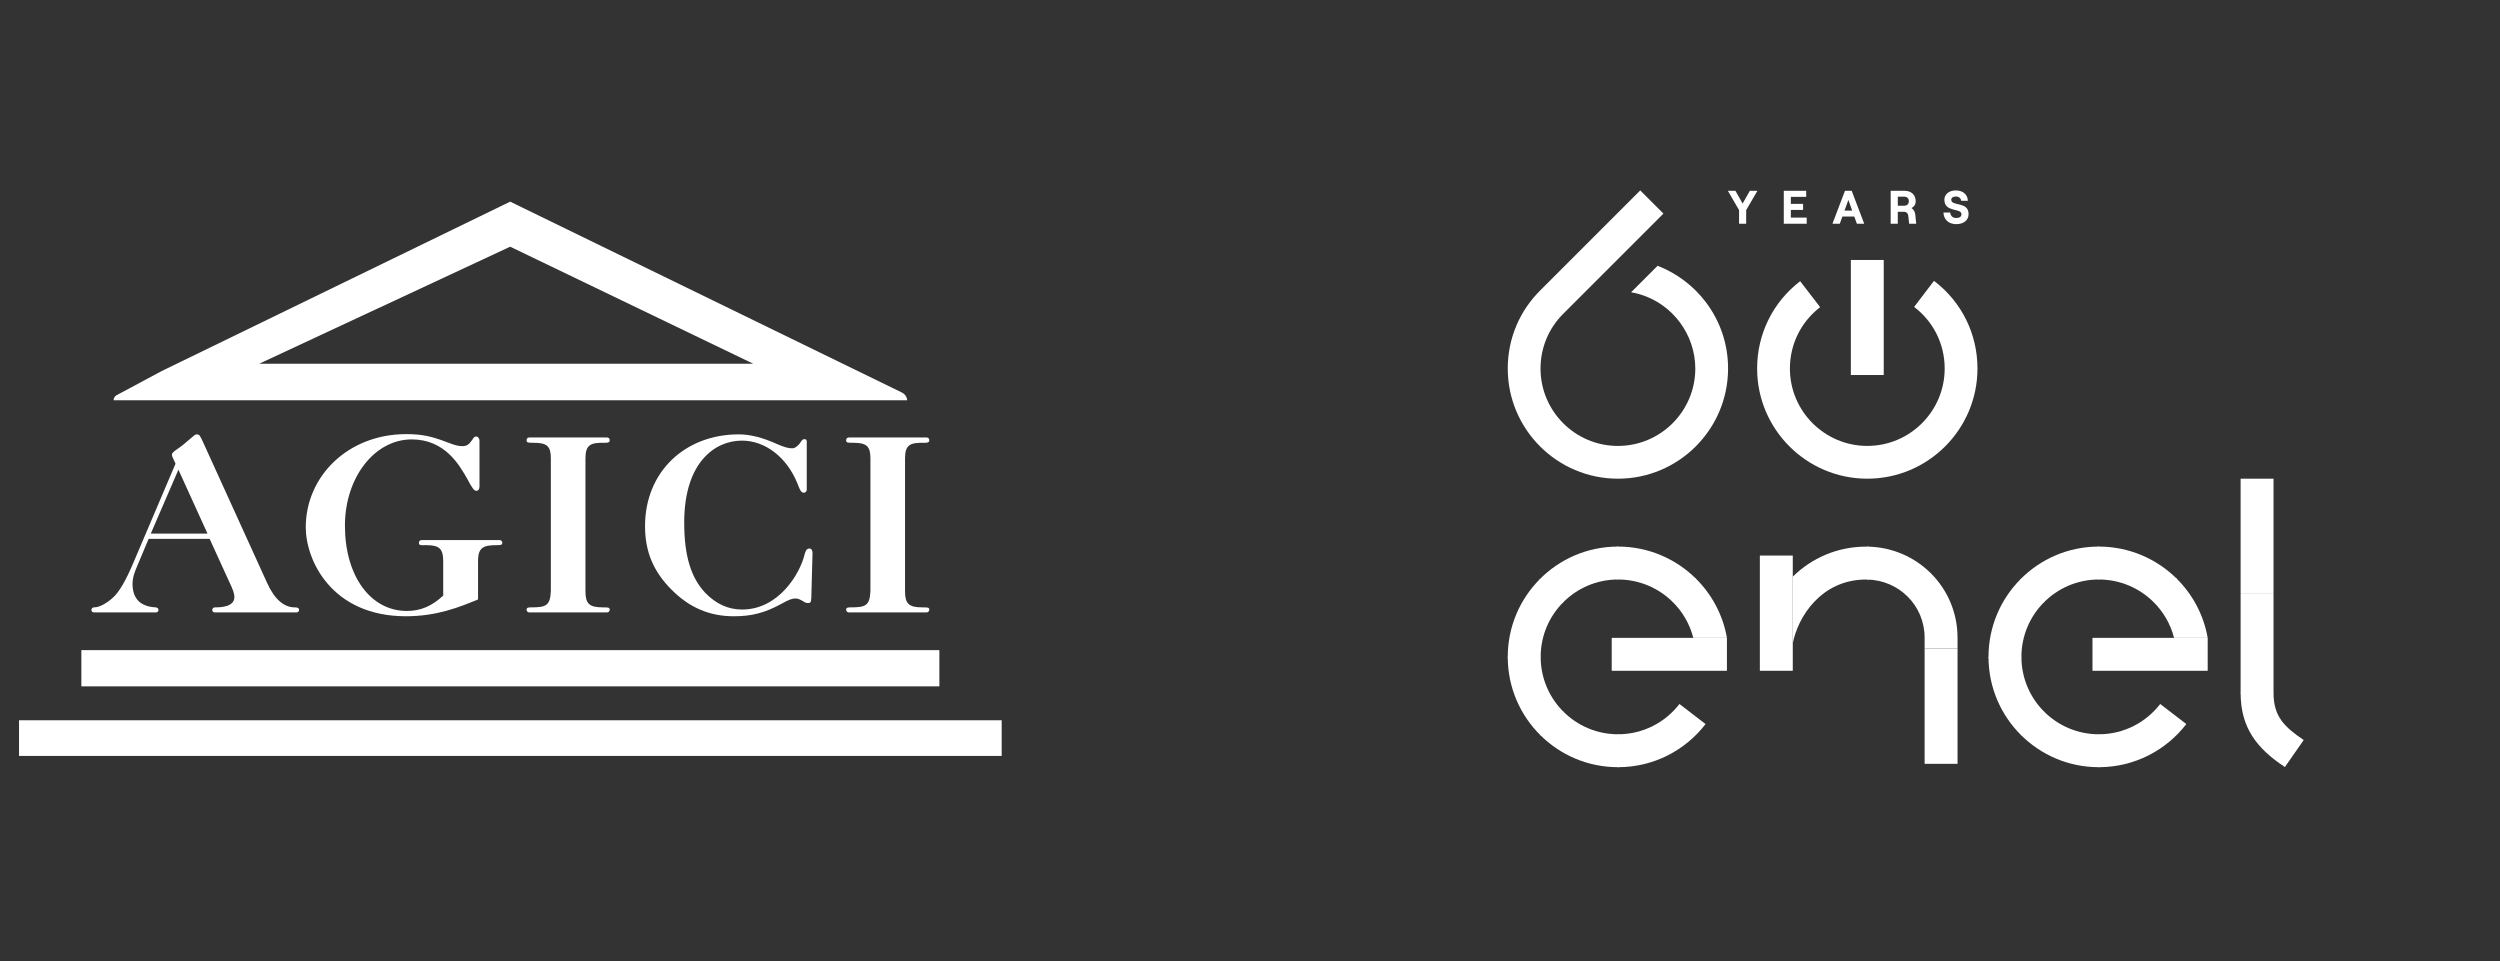 <?xml version="1.0" encoding="utf-8"?>
<!-- Generator: Adobe Illustrator 26.5.0, SVG Export Plug-In . SVG Version: 6.00 Build 0)  -->
<svg version="1.1" id="Livello_1" xmlns="http://www.w3.org/2000/svg" xmlns:xlink="http://www.w3.org/1999/xlink" x="0px" y="0px"
	 viewBox="0 0 156.067 60" style="enable-background:new 0 0 156.067 60;" xml:space="preserve">
<rect x="0" y="0" width="156.067" height="60" fill="#333333" stroke="none"/>
<style type="text/css">
	.st0{display:none;}
	.st1{display:inline;}
	.st2{fill:#FFFFFF;}
</style>
<g id="sfondo" class="st0">
	<rect y="0" class="st1" width="120" height="60"/>
</g>
<g>
	<g>
		<g>
			<path class="st2" d="M108.564,13.968v-0.852l-0.7-1.205h0.473l0.45,0.794l0.45-0.794h0.473l-0.702,1.205v0.852
				H108.564z"/>
			<path class="st2" d="M111.356,13.968v-2.057h1.399v0.379h-0.958v0.435h0.764v0.382h-0.764v0.479h0.99v0.382H111.356z
				"/>
			<path class="st2" d="M115.92,13.968l-0.162-0.45h-0.744l-0.162,0.45h-0.459l0.782-2.057h0.42l0.782,2.057
				H115.92z M115.147,13.148h0.479l-0.238-0.667L115.147,13.148z"/>
			<path class="st2" d="M119.623,13.968h-0.441l-0.056-0.508c-0.015-0.141-0.115-0.238-0.253-0.238h-0.4v0.747
				h-0.444v-2.057h0.867c0.438,0,0.694,0.27,0.694,0.647c0,0.206-0.1,0.347-0.259,0.429
				c0.132,0.091,0.217,0.235,0.235,0.414L119.623,13.968z M118.474,12.278v0.564h0.4
				c0.203,0,0.291-0.135,0.291-0.285c0-0.147-0.088-0.279-0.291-0.279H118.474z"/>
			<path class="st2" d="M121.323,13.269h0.423c0.018,0.209,0.156,0.341,0.373,0.341c0.197,0,0.329-0.082,0.329-0.238
				c0-0.403-1.067-0.094-1.067-0.902c0-0.341,0.294-0.582,0.711-0.582c0.444,0,0.744,0.256,0.755,0.647h-0.42
				c-0.015-0.162-0.138-0.267-0.335-0.267c-0.173,0-0.282,0.082-0.282,0.203c0,0.429,1.082,0.082,1.082,0.896
				c0,0.385-0.312,0.626-0.773,0.626C121.652,13.992,121.34,13.707,121.323,13.269z"/>
		</g>
		<rect x="115.543" y="16.229" class="st2" width="2.052" height="7.182"/>
		<g>
			<path class="st2" d="M116.569,29.883c-3.792,0-6.877-3.085-6.877-6.877c0-2.152,0.979-4.139,2.686-5.453l1.248,1.622
				c-1.2,0.923-1.888,2.32-1.888,3.831c0,2.664,2.167,4.831,4.831,4.831c2.664,0,4.831-2.167,4.831-4.831
				c0-1.521-0.695-2.923-1.907-3.846l1.24-1.628c1.725,1.313,2.714,3.308,2.714,5.474
				C123.446,26.799,120.361,29.883,116.569,29.883z"/>
		</g>
		<path class="st2" d="M106.491,18.865c-0.77-1.02-1.826-1.814-3.012-2.274l-1.655,1.655
			c0.192,0.033,0.383,0.077,0.569,0.133c2.025,0.608,3.439,2.511,3.439,4.628c0,2.664-2.167,4.831-4.831,4.831
			c-2.664,0-4.831-2.167-4.831-4.831c0-1.307,0.514-2.531,1.446-3.447l6.226-6.226l-1.447-1.447l-6.216,6.216
			c-1.325,1.303-2.055,3.045-2.055,4.903c0,3.792,3.085,6.877,6.877,6.877s6.877-3.085,6.877-6.877
			C107.878,21.498,107.398,20.066,106.491,18.865z"/>
	</g>
	<g>
		<path class="st2" d="M105.707,39.82h2.1c-0.252-1.448-0.959-2.741-1.967-3.728l-1.44,1.465
			C105.025,38.168,105.486,38.947,105.707,39.82z"/>
		<path class="st2" d="M101.01,36.176c1.332,0,2.542,0.539,3.42,1.411l1.453-1.453
			c-1.25-1.244-2.974-2.013-4.873-2.013c-0.02,0-0.04,0-0.06,0l0.018,2.055
			C100.981,36.177,100.995,36.176,101.01,36.176z"/>
		<path class="st2" d="M101.01,36.176v-2.055c-1.923,0-3.662,0.788-4.911,2.059l1.466,1.44
			C98.441,36.73,99.66,36.176,101.01,36.176z"/>
		<path class="st2" d="M96.179,41.007c0-1.334,0.541-2.542,1.415-3.416l-1.453-1.453
			c-1.246,1.246-2.017,2.967-2.017,4.869c0,0.02,0,0.04,0,0.06l2.055-0.018
			C96.179,41.035,96.179,41.021,96.179,41.007z"/>
		<path class="st2" d="M96.179,41.007h-2.055c0,1.923,0.788,3.662,2.059,4.911l1.44-1.466
			C96.732,43.576,96.179,42.356,96.179,41.007z"/>
		<path class="st2" d="M101.01,45.838c-1.334,0-2.542-0.541-3.416-1.415l-1.453,1.453
			c1.246,1.246,2.967,2.017,4.869,2.017c0.02,0,0.04-0,0.06-0l-0.018-2.055
			C101.038,45.837,101.024,45.838,101.01,45.838z"/>
		<g>
			<path class="st2" d="M104.842,43.948c-0.883,1.149-2.271,1.89-3.832,1.89v2.055c2.225,0,4.204-1.056,5.463-2.693
				L104.842,43.948z"/>
		</g>
		<path class="st2" d="M135.719,39.82h2.1c-0.252-1.448-0.959-2.741-1.967-3.728l-1.44,1.465
			C135.038,38.168,135.499,38.947,135.719,39.82z"/>
		<path class="st2" d="M131.022,36.176c1.332,0,2.542,0.539,3.42,1.411l1.453-1.453
			c-1.25-1.244-2.974-2.013-4.873-2.013c-0.02,0-0.04,0-0.06,0l0.018,2.055
			C130.994,36.177,131.008,36.176,131.022,36.176z"/>
		<path class="st2" d="M131.022,36.176v-2.055c-1.923,0-3.662,0.788-4.911,2.059l1.466,1.44
			C128.453,36.73,129.673,36.176,131.022,36.176z"/>
		<path class="st2" d="M126.191,41.007c0-1.334,0.541-2.542,1.415-3.416l-1.453-1.453
			c-1.246,1.246-2.017,2.967-2.017,4.869c0,0.02,0,0.04,0,0.06l2.055-0.018
			C126.191,41.035,126.191,41.021,126.191,41.007z"/>
		<path class="st2" d="M126.191,41.007h-2.055c0,1.923,0.788,3.662,2.059,4.911l1.44-1.466
			C126.744,43.576,126.191,42.356,126.191,41.007z"/>
		<path class="st2" d="M131.022,45.838c-1.334,0-2.542-0.541-3.416-1.415l-1.453,1.453
			c1.246,1.246,2.967,2.017,4.869,2.017c0.02,0,0.04-0,0.06-0l-0.018-2.055
			C131.05,45.837,131.036,45.838,131.022,45.838z"/>
		<g>
			<path class="st2" d="M134.854,43.948c-0.883,1.149-2.271,1.89-3.832,1.89v2.055c2.225,0,4.204-1.056,5.463-2.693
				L134.854,43.948z"/>
		</g>
		<rect x="139.874" y="37.076" class="st2" width="2.055" height="6.212"/>
		<path class="st2" d="M141.929,43.256c0,1.483,0.683,2.123,1.883,2.942l-1.173,1.685
			c-1.753-1.152-2.764-2.458-2.764-4.626H141.929z"/>
		<g>
			<path class="st2" d="M116.492,34.124c-1.79,0-3.4,0.716-4.576,1.876v4.173c0.31-1.65,1.772-3.994,4.574-3.994
				c0.052,0,0.103,0.001,0.154,0.003v-2.056C116.594,34.124,116.543,34.124,116.492,34.124z"/>
		</g>
		<path class="st2" d="M122.203,40.491h-2.055l0-0.676c0-2.03-1.615-3.604-3.596-3.636V34.124
			c3.116,0.031,5.651,2.533,5.651,5.691V40.491z"/>
		<line class="st2" x1="122.203" y1="40.491" x2="120.148" y2="40.491"/>
		<rect x="109.862" y="34.682" class="st2" width="2.055" height="7.192"/>
		<rect x="139.874" y="29.883" class="st2" width="2.055" height="7.192"/>
		<rect x="120.148" y="40.491" class="st2" width="2.055" height="7.192"/>
		<rect x="100.614" y="39.82" class="st2" width="7.192" height="2.055"/>
		<rect x="130.627" y="39.82" class="st2" width="7.192" height="2.055"/>
	</g>
</g>
<g>
	<path id="linea_2" class="st2" d="M58.642,42.847H5.079v-2.261h53.563V42.847z"/>
	<path id="linea_1" class="st2" d="M62.532,47.192H1.188v-2.228h61.344V47.192z"/>
	<path class="st2" d="M47.023,22.707l-15.175-7.307l-15.666,7.307H47.023z M56.626,24.943
		c0.002,0.015,0.002,0.029,0.002,0.043H7.092l0,0c0-0.132,0.073-0.254,0.189-0.316l2.817-1.509L31.848,12.588
		l24.457,11.917C56.478,24.589,56.606,24.752,56.626,24.943z"/>
	<g>
		<path class="st2" d="M9.278,33.641l-0.795,1.89c-0.135,0.33-0.21,0.63-0.21,0.915c0,0.93,0.495,1.425,1.455,1.47
			c0.105,0.015,0.165,0.075,0.165,0.165c0,0.09-0.06,0.15-0.165,0.15H5.873c-0.105,0-0.165-0.06-0.165-0.15
			c0-0.09,0.06-0.165,0.165-0.165c0.36,0,0.825-0.285,1.185-0.615c0.39-0.345,0.825-1.125,1.245-2.115l2.655-6.24
			c-0.195-0.405-0.225-0.48-0.225-0.57c0-0.075,0.075-0.165,0.315-0.33c0.27-0.18,0.525-0.39,0.78-0.615
			c0.27-0.225,0.345-0.315,0.45-0.315c0.18,0,0.21,0.09,0.375,0.435l4.02,8.835c0.495,1.095,1.095,1.515,1.695,1.53
			c0.18,0,0.3,0.015,0.3,0.165c0,0.09-0.06,0.15-0.165,0.15h-5.085c-0.105,0-0.165-0.06-0.165-0.15
			c0-0.09,0.06-0.165,0.165-0.165c0.33,0,1.215-0.015,1.215-0.645c0-0.21-0.06-0.405-0.36-1.035l-1.185-2.595H9.278z
			 M11.138,29.321l-1.725,3.99h3.54L11.138,29.321z"/>
		<path class="st2" d="M27.668,35.021c0-0.765-0.24-0.99-1.08-0.99c-0.345,0.015-0.435,0.015-0.435-0.15
			c0-0.105,0.075-0.165,0.165-0.165h4.875c0.09,0,0.165,0.075,0.165,0.165c0,0.12-0.06,0.15-0.27,0.15
			c-0.885,0-1.245,0.105-1.245,0.99v2.4c-1.125,0.465-2.55,1.05-4.5,1.05c-4.65,0-6.255-3.51-6.255-5.55
			c0-3.195,2.64-5.82,6.27-5.82c0.945,0,1.545,0.12,2.52,0.495c0.54,0.21,0.735,0.255,0.99,0.255
			c0.255,0,0.405-0.09,0.6-0.375c0.105-0.18,0.165-0.225,0.255-0.225c0.12,0,0.21,0.12,0.21,0.27v2.85
			c0,0.165-0.075,0.27-0.195,0.27c-0.135,0-0.255-0.15-0.57-0.75c-0.48-0.84-1.38-2.46-3.465-2.46
			c-2.325,0-4.17,2.385-4.17,5.385c0,3.135,1.59,5.325,3.87,5.325c0.84,0,1.56-0.3,2.265-0.96V35.021z"/>
		<path class="st2" d="M33.038,38.231c-0.09,0-0.165-0.075-0.165-0.165c0-0.12,0.06-0.15,0.27-0.15
			c0.93,0,1.2-0.09,1.245-1.005v-8.295c0-0.765-0.24-0.975-1.08-0.975c-0.345,0-0.435,0-0.435-0.165
			c0-0.105,0.075-0.165,0.165-0.165h4.86c0.09,0,0.165,0.06,0.165,0.165c0,0.12-0.06,0.165-0.27,0.165
			c-0.9-0.015-1.245,0.09-1.245,0.975v8.295c0,0.78,0.24,1.005,1.08,1.005c0.345,0,0.435,0,0.435,0.15
			c0,0.09-0.075,0.165-0.165,0.165H33.038z"/>
		<path class="st2" d="M49.778,30.176c-0.66-1.635-2.01-2.67-3.465-2.67c-1.65,0-3.6,1.32-3.6,5.115
			c0,2.07,0.42,3.45,1.32,4.395c0.675,0.69,1.425,1.035,2.295,1.035c2.295,0,3.615-2.25,3.9-3.435
			c0.045-0.15,0.09-0.375,0.3-0.375c0.12,0,0.195,0.105,0.195,0.285l-0.075,2.775c-0.015,0.3-0.045,0.345-0.195,0.345
			c-0.105,0-0.18-0.015-0.33-0.12c-0.21-0.12-0.315-0.165-0.465-0.165c-0.21,0-0.42,0.075-0.87,0.33
			c-1.05,0.57-1.845,0.78-2.985,0.78c-1.5,0-2.775-0.54-3.885-1.665c-1.14-1.14-1.65-2.385-1.65-3.96
			c0-3.405,2.505-5.73,5.85-5.73c0.72,0,1.485,0.195,2.415,0.615c0.42,0.18,0.66,0.255,0.93,0.255
			c0.15,0,0.36-0.135,0.51-0.375c0.105-0.15,0.135-0.195,0.255-0.195c0.09,0,0.135,0.045,0.135,0.15v3.015
			c0,0.09-0.09,0.18-0.18,0.18c-0.12,0-0.195-0.09-0.27-0.255L49.778,30.176z"/>
		<path class="st2" d="M52.988,38.231c-0.09,0-0.165-0.075-0.165-0.165c0-0.12,0.06-0.15,0.27-0.15
			c0.93,0,1.2-0.09,1.245-1.005v-8.295c0-0.765-0.24-0.975-1.08-0.975c-0.345,0-0.435,0-0.435-0.165
			c0-0.105,0.075-0.165,0.165-0.165h4.86c0.09,0,0.165,0.06,0.165,0.165c0,0.12-0.06,0.165-0.27,0.165
			c-0.9-0.015-1.245,0.09-1.245,0.975v8.295c0,0.78,0.24,1.005,1.08,1.005c0.345,0,0.435,0,0.435,0.15
			c0,0.09-0.075,0.165-0.165,0.165H52.988z"/>
	</g>
</g>
</svg>
